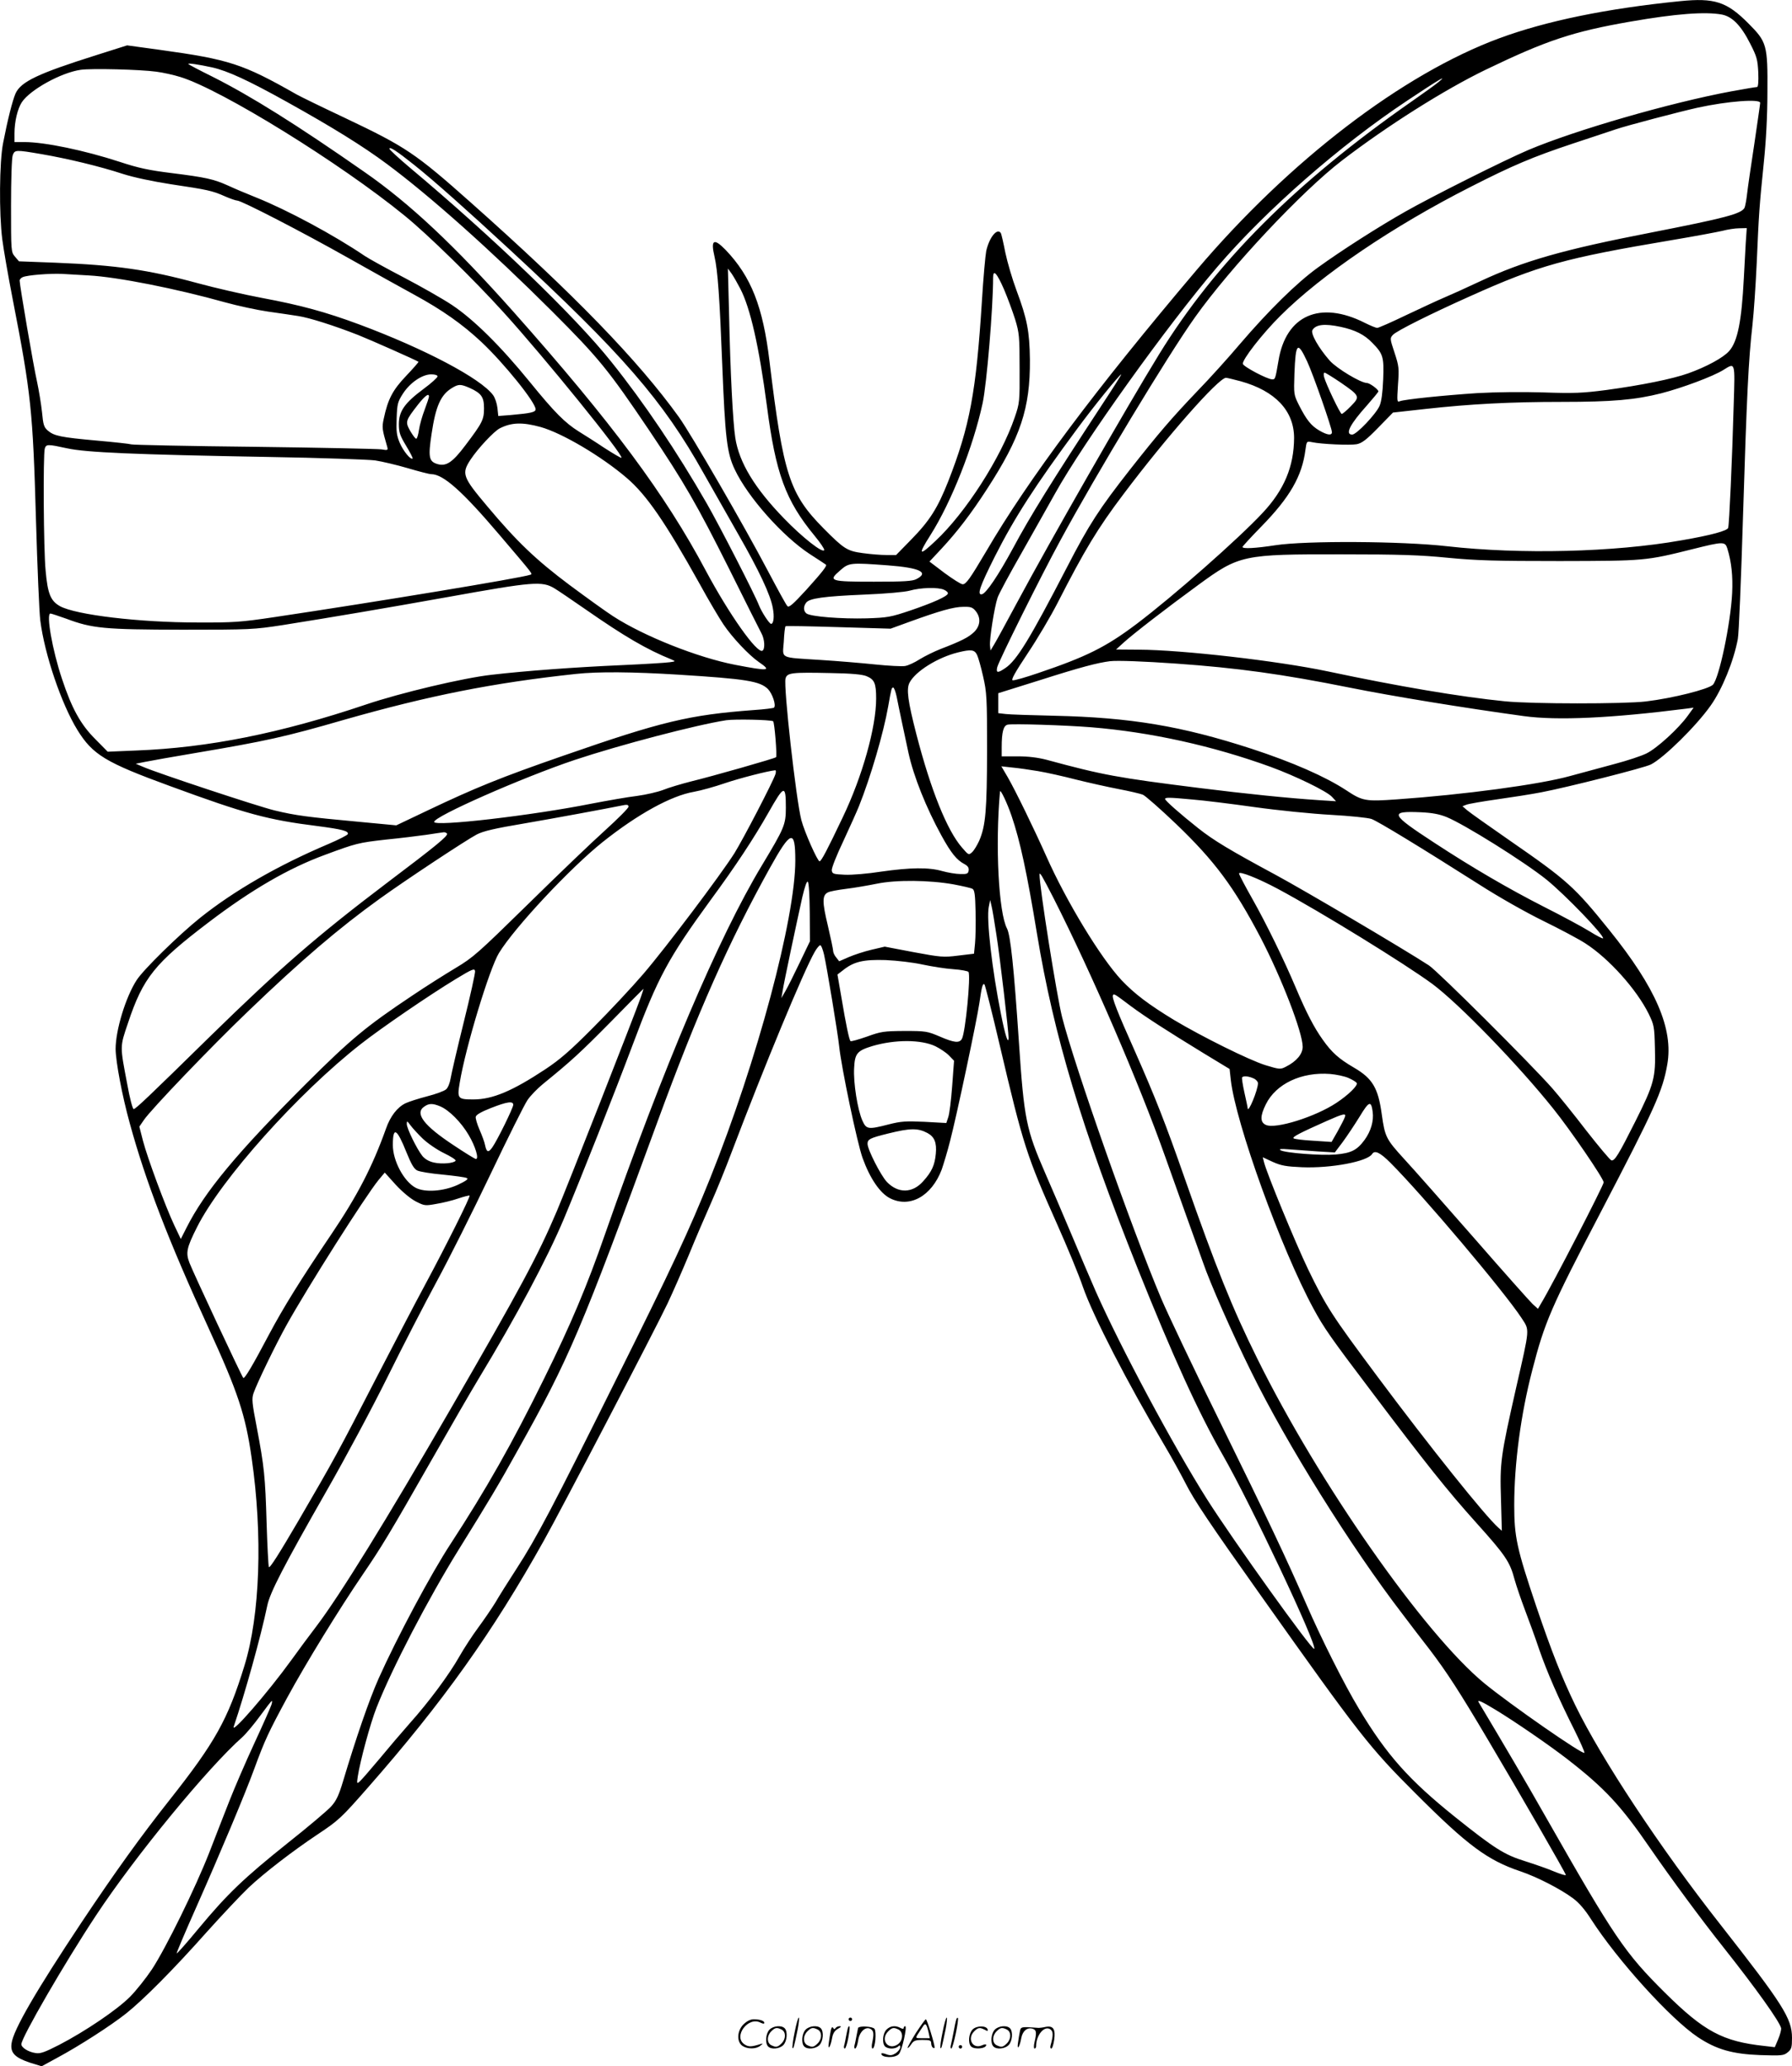 <svg version="1.0" xmlns="http://www.w3.org/2000/svg"
  viewBox="0 0 1041.919 1200.884"
 preserveAspectRatio="xMidYMid meet">
<g transform="translate(-0.581,1200.569) scale(0.1,-0.1)"
fill="#000000" stroke="none">
<path d="M9775 11999 c-429 -43 -778 -115 -1050 -215 -564 -208 -1223 -712
-1763 -1349 -586 -691 -977 -1214 -1223 -1635 -93 -157 -116 -190 -136 -190
-10 0 -57 30 -106 66 l-87 66 71 76 c90 97 168 198 262 343 197 303 253 472
251 754 -2 164 -16 237 -78 403 -24 64 -53 163 -65 220 -11 57 -23 108 -26
113 -21 32 -67 -24 -85 -104 -5 -26 -17 -156 -25 -290 -34 -532 -70 -727 -196
-1049 -62 -156 -107 -228 -217 -340 l-86 -88 -57 0 c-32 0 -93 5 -136 11 -91
12 -110 24 -228 143 -199 201 -235 312 -315 971 -38 319 -107 493 -255 648
-69 71 -88 60 -65 -38 19 -81 30 -239 45 -625 17 -427 27 -517 73 -613 76
-161 279 -389 437 -492 50 -32 92 -60 93 -61 8 -6 -22 -44 -114 -146 -78 -85
-101 -105 -110 -95 -7 6 -57 98 -112 202 -136 259 -448 798 -519 897 -238 330
-606 710 -1208 1245 -324 288 -379 325 -733 493 -136 64 -263 126 -282 137
-313 178 -391 203 -795 259 l-190 26 -180 -57 c-339 -107 -438 -154 -469 -223
-18 -42 -46 -153 -72 -287 -22 -110 -24 -410 -5 -560 7 -55 34 -212 61 -350
106 -544 117 -646 135 -1280 8 -275 19 -538 25 -585 25 -198 123 -486 216
-637 89 -144 164 -189 539 -326 441 -162 568 -196 855 -232 146 -19 184 -29
178 -47 -2 -6 -53 -32 -114 -58 -292 -124 -546 -270 -744 -428 -124 -99 -332
-303 -370 -363 -64 -99 -122 -291 -122 -400 1 -75 38 -272 83 -434 93 -339
224 -679 458 -1189 171 -373 214 -503 250 -754 65 -448 49 -913 -42 -1207 -96
-313 -171 -446 -435 -780 -168 -212 -318 -421 -511 -710 -266 -400 -398 -627
-408 -705 -8 -55 20 -83 107 -112 l68 -21 88 48 c129 69 315 189 402 258 102
81 275 255 468 472 89 99 199 216 245 260 90 85 258 214 399 308 125 83 139
96 296 275 435 495 725 902 1022 1434 99 176 653 1238 719 1378 30 63 85 189
123 280 37 91 95 226 128 300 33 74 88 209 122 300 191 503 419 1053 483 1164
12 21 27 39 32 38 6 0 15 -25 22 -54 16 -70 80 -457 88 -533 13 -125 105 -563
136 -649 43 -119 101 -204 159 -234 115 -59 242 11 301 166 11 32 34 107 49
167 38 145 155 698 170 800 14 98 20 119 30 109 4 -5 45 -166 90 -359 135
-575 155 -637 334 -1038 58 -130 125 -292 148 -360 59 -170 261 -561 472 -917
44 -74 100 -176 125 -225 50 -99 140 -233 439 -654 574 -809 627 -878 901
-1151 299 -299 416 -386 607 -450 97 -33 232 -102 306 -157 33 -24 69 -65 105
-122 154 -239 462 -579 621 -685 107 -71 200 -98 362 -104 125 -4 137 -3 160
16 22 18 25 28 25 84 0 113 -52 194 -419 662 -346 440 -688 957 -841 1271 -78
161 -137 310 -227 575 -113 336 -128 403 -128 588 0 241 38 528 105 785 72
279 107 361 399 920 315 604 359 702 386 857 36 206 -66 444 -337 780 -202
251 -244 289 -578 520 -121 84 -233 163 -248 176 l-28 24 23 9 c13 5 93 19
178 31 85 12 201 30 257 41 148 28 603 143 638 162 76 39 263 223 347 342 67
94 134 259 158 387 6 29 19 348 30 708 22 708 32 916 55 1116 8 71 19 235 25
364 12 280 15 326 41 580 13 125 21 272 21 410 2 275 -3 292 -111 400 -125
126 -197 149 -396 129z m243 -78 c60 -12 111 -64 164 -169 39 -76 43 -93 47
-168 2 -54 -1 -84 -7 -84 -6 0 -73 -11 -149 -25 -356 -66 -909 -226 -1181
-341 -139 -59 -564 -272 -715 -358 -156 -88 -376 -229 -507 -324 -124 -89
-289 -252 -456 -447 -65 -77 -177 -201 -249 -275 -146 -153 -221 -240 -388
-452 -181 -231 -239 -320 -368 -570 -215 -415 -291 -540 -358 -585 -44 -30
-55 -29 -47 5 9 37 253 528 367 737 209 386 626 1077 783 1297 207 291 622
733 856 912 261 200 593 410 835 527 353 170 506 221 840 279 264 46 436 59
533 41z m-8779 -307 c90 -20 211 -76 434 -200 266 -148 442 -257 582 -361 252
-187 606 -503 961 -857 273 -273 327 -340 564 -691 205 -305 277 -430 465
-805 94 -190 179 -358 188 -375 19 -34 22 -91 6 -101 -31 -19 -193 210 -330
466 -235 442 -545 859 -1119 1505 -340 382 -600 627 -865 811 -397 277 -660
441 -882 553 -79 39 -143 73 -143 75 0 6 60 -3 139 -20z m-324 -25 c39 -5 102
-19 140 -31 240 -74 932 -502 1305 -807 133 -108 404 -373 574 -561 238 -262
699 -831 685 -845 -3 -2 -47 24 -100 58 -52 35 -119 77 -148 95 -80 50 -141
111 -284 287 -171 210 -327 364 -453 448 -54 36 -181 108 -282 161 -100 52
-201 108 -225 124 -178 121 -452 268 -632 340 -55 22 -129 53 -165 70 -83 37
-128 47 -328 72 -129 16 -191 29 -300 65 -205 67 -437 115 -553 115 l-59 0 0
50 c0 69 18 144 43 182 49 73 229 172 342 188 62 9 346 2 440 -11z m7455 -60
c-14 -12 -83 -62 -155 -112 -677 -472 -1140 -935 -1469 -1469 -190 -309 -638
-1092 -826 -1443 -62 -115 -122 -226 -134 -245 l-21 -35 -3 28 c-4 37 26 227
44 279 7 22 72 142 143 266 71 125 157 279 192 341 164 295 653 978 943 1316
283 330 711 705 1104 966 183 122 239 155 182 108z m1870 -121 c0 -7 -16 -114
-34 -238 -19 -124 -38 -254 -42 -290 -4 -36 -11 -73 -15 -82 -19 -35 -110 -59
-544 -144 -505 -98 -739 -164 -993 -283 -81 -38 -176 -81 -212 -96 -36 -15
-134 -61 -219 -101 -85 -41 -160 -74 -168 -74 -7 0 -39 13 -71 29 -261 132
-460 45 -503 -221 -18 -106 -19 -108 -37 -107 -29 1 -167 74 -170 90 -4 24
113 175 218 279 239 239 654 520 1105 749 243 124 363 175 595 252 113 37 225
75 250 83 68 23 373 103 477 126 174 38 363 52 363 28z m-7827 -360 c112 -89
311 -266 551 -488 661 -611 896 -881 1133 -1305 50 -88 140 -247 201 -354 121
-211 187 -351 201 -428 10 -51 5 -93 -10 -93 -10 0 -55 69 -70 107 -22 59
-232 468 -304 593 -173 301 -365 586 -555 823 -211 265 -683 719 -1173 1130
-64 54 -117 103 -117 108 0 15 44 -14 143 -93z m-2166 62 c151 -26 339 -71
473 -115 66 -21 171 -43 279 -60 215 -32 242 -38 314 -70 32 -14 64 -25 72
-25 25 0 381 -184 645 -333 140 -79 314 -176 386 -215 161 -88 278 -170 389
-274 131 -123 315 -351 315 -391 0 -17 -29 -23 -141 -33 l-76 -6 -5 47 c-3 26
-14 59 -25 74 -71 97 -397 269 -778 411 -197 73 -340 112 -565 154 -107 20
-276 59 -375 86 -287 78 -474 105 -829 119 l-210 8 -23 27 c-23 27 -23 30 -23
296 0 150 4 280 10 294 12 31 15 32 167 6z m9909 -517 c-3 -49 -8 -140 -11
-203 -13 -252 -36 -368 -85 -424 -34 -39 -132 -92 -238 -130 -93 -33 -271 -69
-477 -97 -139 -18 -187 -20 -365 -14 -124 4 -276 2 -385 -4 -196 -13 -421 -36
-450 -47 -17 -7 -17 -1 -11 95 7 96 6 108 -20 187 -27 81 -27 84 -10 103 20
23 223 124 449 225 401 180 549 221 1172 326 132 22 265 47 295 54 30 8 74 15
98 15 l44 1 -6 -87z m-5846 -265 c59 -114 109 -336 155 -683 51 -391 108 -548
277 -753 33 -40 58 -77 56 -83 -7 -21 -127 73 -234 184 -170 175 -261 325
-283 468 -14 89 -29 384 -36 709 l-7 275 22 -30 c11 -16 34 -56 50 -87z
m-3789 77 c168 -9 510 -77 792 -156 76 -21 188 -45 250 -54 62 -9 141 -20 177
-26 65 -10 210 -56 350 -111 68 -27 339 -147 349 -155 2 -1 -30 -38 -71 -81
-79 -83 -107 -136 -131 -250 -11 -51 -10 -59 21 -166 4 -17 1 -18 -34 -12 -21
3 -354 10 -739 15 -385 4 -707 11 -715 14 -8 3 -98 13 -200 22 -211 19 -249
27 -286 58 -23 20 -27 34 -34 108 -5 46 -18 126 -29 177 -20 87 -101 560 -101
587 0 7 8 16 18 20 26 12 159 22 227 19 33 -2 103 -6 156 -9z m5322 -80 c21
-49 50 -128 65 -175 24 -79 26 -99 26 -285 1 -195 0 -202 -28 -284 -80 -235
-286 -556 -461 -719 -97 -92 -104 -83 -28 36 120 190 247 510 302 764 24 112
61 554 61 730 0 51 22 27 63 -67z m1958 -219 c84 -18 138 -45 184 -93 63 -64
68 -82 63 -212 -3 -76 -10 -129 -21 -154 -21 -48 -134 -167 -159 -167 -44 0
-13 60 86 170 36 41 66 77 66 81 0 12 -51 49 -67 49 -35 0 -175 84 -216 130
-64 73 -113 158 -100 178 20 32 70 38 164 18z m-195 -201 c35 -75 144 -387
144 -411 0 -21 -28 -17 -74 10 -47 28 -73 60 -117 146 -31 62 -31 63 -27 184
7 181 18 191 74 71z m2480 -252 c-9 -325 -26 -695 -32 -715 -5 -17 -99 -43
-274 -73 -390 -69 -934 -82 -1360 -34 -263 30 -821 33 -998 6 -117 -18 -192
-22 -192 -10 0 3 49 57 109 118 166 170 237 292 257 446 7 51 7 51 38 45 55
-12 222 -19 260 -12 30 6 56 25 125 96 l86 88 190 21 c261 29 495 41 791 41
296 0 429 12 579 50 124 32 300 98 360 135 71 44 69 52 61 -202z m-2286 130
c113 -78 115 -82 60 -138 -24 -25 -48 -45 -53 -45 -9 0 -93 176 -103 216 -3
13 -2 24 3 24 5 0 47 -26 93 -57z m-5250 35 c-1 -7 -37 -40 -82 -73 -109 -81
-143 -129 -143 -204 0 -49 6 -66 42 -126 23 -38 40 -71 38 -74 -11 -10 -55 44
-75 91 -18 43 -21 66 -18 142 3 84 6 96 36 143 41 64 112 113 165 113 23 0 37
-5 37 -12z m3863 -165 c-290 -442 -418 -648 -517 -833 -85 -157 -157 -264
-181 -268 -30 -6 -13 44 76 221 114 225 233 410 479 742 95 129 246 315 255
315 3 0 -48 -80 -112 -177z m806 137 c202 -56 311 -172 311 -330 -1 -165 -57
-300 -181 -433 -140 -151 -522 -487 -734 -647 -179 -135 -292 -191 -573 -286
-73 -25 -139 -44 -148 -42 -11 2 13 45 88 158 57 85 134 216 172 290 158 309
233 434 385 635 249 331 552 675 595 675 6 0 44 -9 85 -20z m-4482 -39 c68
-31 83 -53 83 -118 0 -66 -9 -84 -108 -215 -76 -101 -113 -126 -167 -108 -45
15 -50 41 -30 173 24 162 53 228 119 268 38 23 50 23 103 0z m-237 -50 c0 -5
-11 -39 -25 -76 -14 -36 -29 -89 -33 -117 -4 -28 -11 -52 -16 -52 -5 -1 -20
20 -35 45 -30 54 -28 59 45 153 41 52 64 69 64 47z m649 -177 c125 -35 354
-170 502 -297 114 -98 222 -254 423 -615 52 -95 115 -201 138 -235 51 -76 148
-179 206 -219 76 -52 60 -54 -138 -16 -217 42 -530 166 -709 282 -39 25 -153
107 -254 182 -195 146 -306 252 -477 456 -145 172 -152 191 -98 273 43 65 135
163 169 181 69 35 132 37 238 8z m-2752 -124 c111 -24 386 -36 1168 -50 303
-5 582 -15 621 -20 40 -6 125 -26 190 -45 64 -19 126 -35 137 -35 70 0 181
-99 397 -353 204 -240 194 -226 178 -232 -56 -19 -891 -157 -1488 -246 -194
-29 -238 -32 -445 -31 -339 0 -708 44 -801 95 -54 31 -71 71 -83 207 -12 122
-15 669 -5 708 8 27 16 27 131 2z m9652 -582 c24 -77 33 -162 28 -260 -9 -178
-76 -495 -112 -532 -27 -26 -232 -78 -390 -97 -124 -15 -665 -15 -820 1 -260
26 -620 87 -1030 174 -290 61 -846 125 -1100 126 l-130 1 45 41 c56 51 252
202 430 332 242 177 260 181 840 180 333 0 454 -4 615 -20 166 -16 277 -19
650 -19 495 1 499 1 775 70 176 44 186 44 199 3z m-4881 -98 c186 -14 242 -41
166 -80 -23 -12 -73 -15 -246 -15 -257 0 -269 4 -198 65 52 46 60 46 278 30z
m-1938 -134 c19 -11 101 -67 182 -123 223 -155 352 -231 498 -290 25 -11 25
-11 -10 -16 -19 -3 -145 -11 -280 -17 -273 -12 -558 -33 -756 -56 -163 -18
-530 -105 -731 -173 -496 -167 -917 -251 -1334 -267 l-167 -7 -73 74 c-85 85
-136 178 -193 350 -56 167 -93 379 -67 379 5 0 47 -14 92 -30 152 -57 220 -63
674 -64 399 0 415 1 585 27 296 47 579 95 960 163 495 89 548 94 620 50z
m2265 -8 c14 -6 24 -16 22 -22 -5 -17 -83 -52 -217 -98 -116 -39 -134 -42
-255 -46 -146 -4 -329 10 -351 29 -17 14 -18 40 -1 62 18 25 100 37 337 47
126 5 236 15 265 23 63 18 166 21 200 5z m184 -124 c31 -39 27 -85 -9 -121
-32 -31 -75 -53 -195 -99 -38 -15 -93 -42 -122 -60 -28 -18 -66 -36 -85 -39
-18 -3 -96 1 -173 9 -77 8 -219 20 -315 26 -247 16 -224 5 -217 106 2 47 7 87
10 90 2 3 141 0 307 -5 l304 -9 110 40 c174 63 257 87 313 87 44 1 54 -3 72
-25z m8 -255 c7 -15 23 -71 35 -125 21 -92 23 -123 23 -429 -1 -348 -8 -438
-46 -526 -12 -26 -30 -56 -41 -66 -20 -18 -21 -17 -59 27 -87 100 -181 334
-265 658 -50 194 -59 263 -40 300 34 66 164 147 282 176 77 19 96 16 111 -15z
m1158 -50 c354 -25 616 -61 1005 -139 254 -51 665 -118 1015 -166 196 -27 509
-12 944 43 l44 6 -34 -47 c-53 -74 -180 -190 -240 -219 -30 -15 -112 -42 -184
-61 -71 -19 -188 -51 -259 -70 -178 -50 -622 -109 -1008 -136 -183 -13 -200
-10 -295 53 -121 79 -309 162 -550 241 -406 132 -703 182 -1148 192 -132 3
-259 7 -282 10 l-43 5 0 58 0 58 243 76 c235 75 335 101 407 110 43 5 200 -1
385 -14z m-2900 -64 c402 -25 479 -38 526 -84 26 -27 49 -95 35 -108 -3 -3
-56 -10 -118 -14 -375 -28 -534 -66 -1106 -265 -366 -127 -509 -185 -789 -318
l-183 -87 -222 21 c-292 27 -363 36 -487 66 -101 25 -672 214 -761 252 l-45
19 55 11 c30 6 163 30 295 52 408 69 518 93 860 192 495 141 866 215 1350 267
128 14 331 12 590 -4z m1099 -9 c46 -19 56 -41 56 -130 0 -167 -80 -452 -194
-690 -90 -189 -125 -256 -135 -256 -12 0 -88 171 -106 240 -31 121 -104 773
-92 822 9 34 34 37 264 32 120 -2 183 -8 207 -18z m175 -118 c14 -72 47 -225
69 -328 30 -137 103 -319 192 -481 56 -102 89 -142 133 -165 20 -11 27 -21 25
-37 -3 -19 -9 -22 -48 -21 -25 0 -72 8 -105 17 -79 23 -187 21 -356 -3 -76
-12 -171 -20 -211 -18 -67 3 -73 5 -76 25 -2 13 28 88 67 170 38 82 79 173 91
203 68 170 143 426 170 580 18 103 20 110 29 110 5 0 14 -24 20 -52z m-718
-144 c8 -4 24 -203 17 -209 -6 -7 -375 -112 -491 -140 -59 -15 -133 -37 -165
-50 -31 -12 -100 -28 -152 -35 -52 -6 -171 -27 -265 -45 -346 -69 -915 -135
-915 -106 0 32 513 258 817 360 261 87 707 204 882 231 50 7 256 3 272 -6z
m1849 -35 c345 -28 707 -108 1043 -230 145 -53 326 -141 357 -174 l24 -26 -94
6 c-184 12 -428 37 -700 71 -479 60 -561 75 -889 164 -50 13 -106 20 -168 20
l-93 0 0 53 c0 88 10 125 34 131 29 7 335 -3 486 -15z m-308 -255 c48 -8 147
-30 220 -49 73 -18 184 -43 247 -55 63 -12 127 -27 142 -33 15 -7 102 -83 194
-171 223 -214 335 -364 490 -659 122 -234 245 -552 245 -635 0 -42 -36 -85
-98 -116 -31 -16 -36 -16 -118 9 -94 29 -370 166 -534 264 -146 89 -227 150
-303 230 -121 129 -320 456 -437 719 -70 157 -180 383 -225 461 l-37 63 63 -7
c35 -3 103 -13 151 -21z m-1527 -16 c-13 -43 -188 -379 -239 -461 -82 -129
-397 -547 -530 -702 -66 -77 -197 -217 -291 -311 -133 -134 -193 -186 -279
-243 -191 -126 -306 -175 -418 -175 -91 0 -95 5 -79 98 34 206 173 663 228
753 91 149 415 495 603 645 205 163 398 269 531 292 40 7 122 30 180 50 86 29
249 71 292 75 5 1 5 -9 2 -21z m60 -196 c0 -100 -9 -119 -140 -337 -251 -416
-572 -1172 -911 -2141 -106 -305 -199 -525 -354 -839 -187 -380 -337 -644
-543 -960 -115 -175 -312 -544 -420 -785 -55 -124 -130 -341 -207 -598 -24
-80 -39 -112 -68 -144 -20 -23 -135 -120 -255 -215 -255 -204 -349 -294 -517
-496 -67 -81 -124 -146 -127 -144 -2 2 50 125 116 273 137 309 282 654 335
799 62 169 83 213 191 413 111 204 303 516 440 717 108 158 159 242 400 665
111 195 235 409 275 475 217 358 398 698 494 926 102 244 294 729 401 1014
147 393 207 503 452 839 145 197 252 359 338 511 90 159 100 162 100 27z
m1312 -47 c50 -146 90 -332 148 -685 98 -594 260 -1132 587 -1950 202 -504
351 -832 493 -1080 164 -286 551 -1107 532 -1127 -12 -11 -472 631 -623 869
-196 310 -501 879 -647 1208 -30 69 -96 222 -145 340 -50 118 -116 273 -147
343 -113 259 -125 317 -155 767 -29 435 -49 620 -69 659 -49 93 -69 481 -41
796 2 18 42 -67 67 -140z m1053 94 c63 -5 225 -25 360 -44 135 -19 335 -39
445 -45 109 -6 215 -17 235 -24 37 -13 288 -166 625 -380 117 -75 273 -163
375 -213 96 -47 205 -105 242 -129 138 -88 300 -269 370 -411 31 -64 33 -73
36 -199 5 -171 -5 -209 -114 -426 -96 -191 -120 -231 -139 -226 -8 2 -73 80
-146 173 -72 94 -161 204 -197 245 -125 142 -667 682 -718 715 -154 100 -726
437 -889 525 -271 146 -362 201 -452 272 -105 83 -193 161 -193 170 0 10 22
10 160 -3z m-3280 -42 c0 -8 -62 -70 -137 -138 -76 -68 -277 -261 -448 -429
-291 -285 -318 -309 -420 -370 -60 -36 -173 -107 -250 -159 -271 -181 -357
-252 -621 -515 -403 -403 -588 -626 -694 -836 l-33 -65 -38 80 c-51 108 -156
391 -182 491 l-21 82 26 38 c40 60 393 428 604 630 311 299 532 487 767 656
154 111 504 342 565 374 39 20 104 35 276 64 187 32 477 86 561 103 37 8 45 7
45 -6z m4757 -60 c103 -42 449 -258 580 -363 109 -88 341 -329 329 -342 -3 -2
-38 16 -78 41 -40 25 -161 90 -268 144 -202 103 -412 225 -635 371 -256 167
-264 185 -78 177 66 -3 108 -11 150 -28z m-5812 -96 c7 -13 -61 -69 -350 -287
-404 -306 -621 -494 -1025 -889 -368 -361 -436 -425 -447 -425 -6 0 -23 64
-37 143 -43 226 -44 216 4 357 88 264 155 347 471 587 246 187 463 313 673
390 183 68 196 71 354 89 81 8 188 21 237 28 50 8 95 14 102 15 6 0 14 -3 18
-8z m2025 -156 c0 -337 -222 -1166 -494 -1844 -124 -308 -220 -515 -552 -1181
-362 -728 -459 -913 -574 -1090 -48 -74 -104 -163 -124 -198 -21 -34 -66 -100
-100 -146 -34 -46 -83 -121 -109 -167 -58 -103 -176 -263 -289 -389 -46 -52
-127 -147 -179 -210 -53 -63 -103 -121 -113 -129 -15 -13 -16 -11 -10 30 14
91 73 309 109 400 90 229 301 634 478 919 180 290 230 373 342 575 301 537
368 695 815 1915 232 633 413 1040 652 1471 122 220 148 228 148 44z m2807
-166 c250 -134 735 -433 896 -551 155 -115 499 -469 705 -727 99 -123 292
-405 292 -427 0 -17 -298 -595 -363 -702 l-19 -33 -31 28 c-16 15 -170 188
-340 383 -171 195 -354 403 -408 461 -104 114 -111 128 -129 257 -21 155 -54
210 -162 273 -89 52 -129 88 -182 163 -50 70 -95 157 -156 301 -68 161 -172
374 -254 519 -42 74 -76 139 -76 145 0 16 113 -29 227 -90z m-1305 -54 c223
-440 497 -1074 648 -1500 29 -82 86 -240 125 -350 40 -110 82 -229 95 -265 43
-125 172 -417 280 -635 208 -423 580 -1019 882 -1412 43 -57 113 -149 157
-205 98 -129 173 -244 338 -523 179 -301 453 -777 453 -786 0 -5 -31 5 -68 20
-37 16 -113 42 -169 60 -120 37 -177 73 -406 256 -268 215 -399 361 -560 630
-83 137 -220 409 -307 610 -116 266 -225 496 -495 1045 -156 316 -312 645
-348 730 -171 405 -502 1345 -576 1635 -31 123 -132 759 -131 828 0 18 14 -5
82 -138z m-1418 -82 l1 -168 -60 -125 c-33 -69 -70 -143 -83 -165 l-23 -40 7
40 c7 48 84 409 115 548 15 63 26 94 32 88 6 -6 10 -84 11 -178z m836 163 c52
-10 102 -21 110 -26 12 -6 16 -33 18 -131 2 -68 0 -152 -3 -185 l-6 -61 -92
-11 c-86 -11 -102 -9 -259 20 l-168 32 -77 -18 c-43 -10 -103 -30 -133 -43
l-55 -24 -17 22 c-10 11 -18 29 -18 38 0 9 -14 75 -31 148 -33 137 -33 175 0
192 10 6 58 15 107 21 49 6 130 20 179 30 112 23 305 21 445 -4z m249 -291
c21 -132 71 -563 71 -600 -1 -44 -20 14 -44 136 -52 259 -86 553 -71 625 l8
39 8 -35 c5 -19 17 -93 28 -165z m-429 -175 c52 -11 132 -24 178 -27 45 -3 86
-11 89 -16 14 -23 -18 -351 -38 -388 -14 -27 -45 -24 -130 13 -71 30 -80 32
-204 32 -121 -1 -136 -3 -219 -33 -49 -17 -91 -29 -95 -26 -8 8 -26 93 -53
254 l-23 133 30 23 c64 52 120 65 250 61 69 -3 160 -14 215 -26z m-2668 -336
c-38 -153 -72 -300 -76 -325 -4 -26 -15 -54 -26 -64 -11 -10 -60 -28 -111 -41
-50 -13 -106 -31 -125 -40 -48 -23 -89 -76 -114 -148 -79 -221 -166 -389 -318
-614 -180 -266 -279 -426 -362 -582 -96 -182 -143 -261 -150 -252 -10 11 -291
612 -312 667 -23 59 -18 87 43 208 140 279 588 780 954 1066 116 91 396 283
553 378 94 57 107 62 110 45 2 -10 -28 -145 -66 -298z m1029 144 c-37 -105
-433 -1114 -488 -1242 -110 -259 -213 -450 -615 -1145 -380 -657 -647 -1088
-782 -1266 -42 -55 -108 -144 -146 -197 -136 -188 -353 -438 -335 -386 64 188
158 524 195 703 16 76 94 227 344 665 109 190 269 489 356 665 87 176 216 426
286 555 70 129 210 408 311 620 101 212 198 406 215 431 17 26 58 68 91 95
165 134 216 181 392 359 105 107 191 194 192 194 1 1 -6 -23 -16 -51z m2849
-49 c88 -65 206 -141 420 -272 l155 -94 7 -63 c28 -251 292 -982 481 -1330 60
-111 99 -167 336 -480 317 -420 441 -576 610 -764 170 -189 196 -227 223 -330
11 -39 38 -118 60 -176 22 -58 60 -161 83 -230 47 -135 112 -284 207 -473 32
-65 58 -123 56 -128 -5 -16 -432 281 -582 404 -349 287 -963 1164 -1320 1887
-144 290 -240 528 -421 1045 -115 329 -173 475 -290 740 -106 237 -136 315
-128 327 5 10 9 8 103 -63z m-1135 -234 c28 -14 64 -38 79 -54 l29 -30 -11
-148 c-6 -81 -16 -163 -23 -181 l-11 -33 -127 7 c-109 5 -137 3 -208 -15 -120
-31 -130 -29 -153 22 -28 63 -53 220 -48 305 4 85 17 101 105 128 132 39 284
39 368 -1z m2401 -184 c23 -10 44 -23 48 -29 9 -14 -47 -69 -118 -116 -122
-81 -354 -154 -410 -128 -34 15 -34 52 0 120 59 119 207 189 374 176 35 -3 83
-13 106 -23z m-551 -3 c14 -6 25 -19 25 -28 0 -39 -59 -181 -60 -144 0 5 -9
46 -19 91 -10 45 -16 85 -13 88 9 9 39 6 67 -7z m-4305 -153 c0 -18 -93 -207
-122 -248 -23 -32 -33 -29 -42 14 -3 17 -18 57 -32 89 -14 32 -24 66 -22 75 2
12 32 29 88 51 94 37 130 42 130 19z m4997 -41 c7 -53 -10 -112 -47 -163 -44
-60 -78 -77 -168 -85 -87 -7 -296 9 -321 25 -11 7 2 9 49 5 36 -3 110 -8 166
-12 l101 -6 46 61 c25 34 69 100 98 147 55 91 67 95 76 28z m-5422 32 c52 -22
122 -92 166 -167 39 -66 61 -139 42 -139 -6 0 -64 36 -130 80 -173 114 -227
185 -171 224 28 20 49 20 93 2z m5260 -63 c-3 -10 -22 -46 -41 -81 l-36 -63
-106 7 c-59 3 -111 10 -115 14 -9 8 38 32 193 101 97 43 115 47 105 22z
m-5361 -125 c27 -26 82 -64 123 -84 40 -19 71 -39 68 -44 -9 -15 -80 -21 -125
-11 -29 6 -53 20 -68 38 -32 40 -92 162 -91 187 0 19 2 18 22 -9 12 -16 44
-51 71 -77z m2934 33 c41 -22 55 -56 49 -120 -6 -67 -24 -106 -74 -161 -62
-70 -146 -71 -211 -3 -36 39 -112 188 -112 221 0 27 15 34 120 60 129 32 173
32 228 3z m-3029 -112 c28 -69 44 -97 63 -106 14 -7 81 -18 149 -24 68 -7 131
-15 139 -20 11 -5 -3 -16 -52 -39 -82 -38 -192 -46 -246 -17 -68 37 -132 156
-132 248 0 110 23 98 79 -42z m5721 -61 c189 -189 663 -750 763 -903 47 -73
49 -50 -32 -405 -90 -398 -95 -433 -88 -648 l5 -183 -20 18 c-77 68 -401 473
-703 878 -269 361 -297 405 -404 625 -73 152 -241 559 -256 622 l-7 28 58 -27
c49 -22 78 -27 170 -31 168 -7 381 33 408 77 15 24 47 8 106 -51z m-5666 -225
c49 -25 54 -26 119 -14 37 6 95 20 129 32 33 11 62 18 64 16 6 -6 -136 -290
-258 -517 -58 -107 -187 -355 -288 -550 -221 -429 -238 -460 -448 -821 -113
-193 -169 -282 -173 -270 -3 9 -9 124 -13 255 -8 273 -14 328 -57 555 -28 144
-30 168 -19 200 21 60 127 279 192 396 122 219 456 746 535 843 l36 43 64 -71
c40 -43 86 -81 117 -97z m-840 -2925 c-4 -13 -48 -113 -99 -223 -51 -110 -116
-261 -145 -335 -29 -74 -82 -209 -117 -300 -81 -207 -252 -555 -334 -680 -35
-52 -92 -124 -128 -160 -76 -76 -260 -200 -410 -278 -86 -44 -111 -53 -139
-48 -42 6 -82 32 -82 51 0 38 251 472 435 750 226 342 647 855 850 1035 22 20
68 75 103 123 35 48 65 87 68 87 3 0 2 -10 -2 -22z m7117 -29 c114 -69 316
-208 419 -288 215 -167 310 -268 480 -516 125 -181 300 -418 425 -575 194
-245 328 -433 337 -472 1 -9 -6 -37 -17 -63 l-20 -47 -60 7 c-242 26 -351 84
-578 309 -234 232 -293 319 -693 1021 -118 208 -234 405 -391 668 -10 17 19 4
98 -44z M4626 194 c-10 -47 -15 -88 -12 -91 5 -6 9 7 30 110 7 37 10 67 6 67
-4 0 -15 -39 -24 -86z M4940 270 c0 -5 5 -10 10 -10 6 0 10 5 10 10 0 6 -4 10
-10 10 -5 0 -10 -4 -10 -10z M5486 194 c-10 -47 -15 -88 -12 -91 5 -6 9 7 30
110 7 37 10 67 6 67 -4 0 -15 -39 -24 -86z M5566 269 c-3 -8 -10 -41 -16 -74
-6 -33 -14 -68 -16 -77 -3 -10 -1 -18 3 -18 10 0 46 171 38 178 -2 3 -7 -1 -9
-9z M4329 241 c-38 -38 -41 -101 -7 -125 29 -20 79 -20 104 0 18 14 18 15 1
10 -53 -17 -69 -17 -92 -2 -69 45 21 166 94 126 12 -6 21 -7 21 -1 0 12 -25
21 -62 21 -19 0 -39 -10 -59 -29z M5330 189 c-28 -45 -49 -83 -47 -85 2 -3 12
7 21 21 14 21 24 25 66 25 43 0 50 -3 50 -19 0 -11 5 -23 10 -26 6 -3 10 -3
10 1 0 20 -44 164 -51 164 -4 0 -30 -37 -59 -81z m75 4 l7 -33 -42 0 c-42 0
-42 0 -28 23 8 12 21 32 29 44 15 25 22 18 34 -34z M4480 210 c-22 -22 -27
-79 -8 -98 19 -19 66 -14 88 8 22 22 27 79 8 98 -19 19 -66 14 -88 -8z m71 0
c25 -14 25 -54 -1 -80 -23 -23 -33 -24 -61 -10 -25 14 -25 54 1 80 23 23 33
24 61 10z M4690 210 c-22 -22 -27 -79 -8 -98 19 -19 66 -14 88 8 22 22 27 79
8 98 -19 19 -66 14 -88 -8z m71 0 c25 -14 25 -54 -1 -80 -23 -23 -33 -24 -61
-10 -25 14 -25 54 1 80 23 23 33 24 61 10z M4836 204 c-3 -16 -8 -47 -11 -69
-8 -51 10 -26 19 27 5 27 15 42 34 53 18 10 22 14 10 15 -9 0 -20 -5 -24 -11
-5 -8 -9 -8 -14 1 -5 8 -10 3 -14 -16z M4937 223 c-2 -4 -7 -26 -11 -48 -4
-22 -9 -48 -12 -57 -3 -10 -1 -18 4 -18 4 0 14 28 20 62 11 58 10 81 -1 61z
M4995 220 c-1 -3 -5 -23 -9 -45 -4 -22 -9 -48 -12 -57 -3 -10 -1 -18 4 -18 5
0 13 20 17 45 7 53 44 87 74 68 17 -11 19 -28 8 -80 -4 -18 -3 -33 2 -33 16 0
24 99 11 115 -12 14 -87 18 -95 5z M5160 210 c-22 -22 -27 -79 -8 -98 7 -7 24
-12 38 -12 14 0 31 5 38 12 9 9 12 8 12 -5 0 -9 -12 -24 -26 -34 -21 -13 -32
-15 -55 -6 -16 6 -29 8 -29 3 0 -24 81 -27 102 -2 18 19 50 162 37 162 -5 0
-9 -5 -9 -10 0 -7 -6 -7 -19 0 -30 16 -59 12 -81 -10z m71 0 c29 -16 25 -65
-6 -86 -56 -37 -103 28 -55 76 23 23 33 24 61 10z M5661 211 c-23 -23 -28 -80
-9 -99 19 -19 88 -13 88 9 0 5 -11 4 -24 -2 -54 -25 -89 38 -46 81 23 23 33
24 62 9 16 -9 19 -8 16 3 -8 22 -64 22 -87 -1z M5790 210 c-22 -22 -27 -79 -8
-98 19 -19 66 -14 88 8 22 22 27 79 8 98 -19 19 -66 14 -88 -8z m71 0 c25 -14
25 -54 -1 -80 -23 -23 -33 -24 -61 -10 -25 14 -25 54 1 80 23 23 33 24 61 10z
M5936 201 c-3 -14 -8 -44 -11 -66 -8 -51 10 -26 19 27 8 41 35 63 66 53 22 -7
24 -21 11 -77 -5 -22 -5 -38 0 -38 5 0 9 6 9 13 0 68 51 125 85 97 15 -13 15
-35 -1 -92 -3 -10 -1 -18 4 -18 6 0 13 23 17 50 9 63 -5 84 -49 76 -17 -4 -35
-6 -41 -6 -101 8 -104 7 -109 -19z M5580 110 c0 -5 5 -10 10 -10 6 0 10 5 10
10 0 6 -4 10 -10 10 -5 0 -10 -4 -10 -10z"/>
</g>
</svg>
